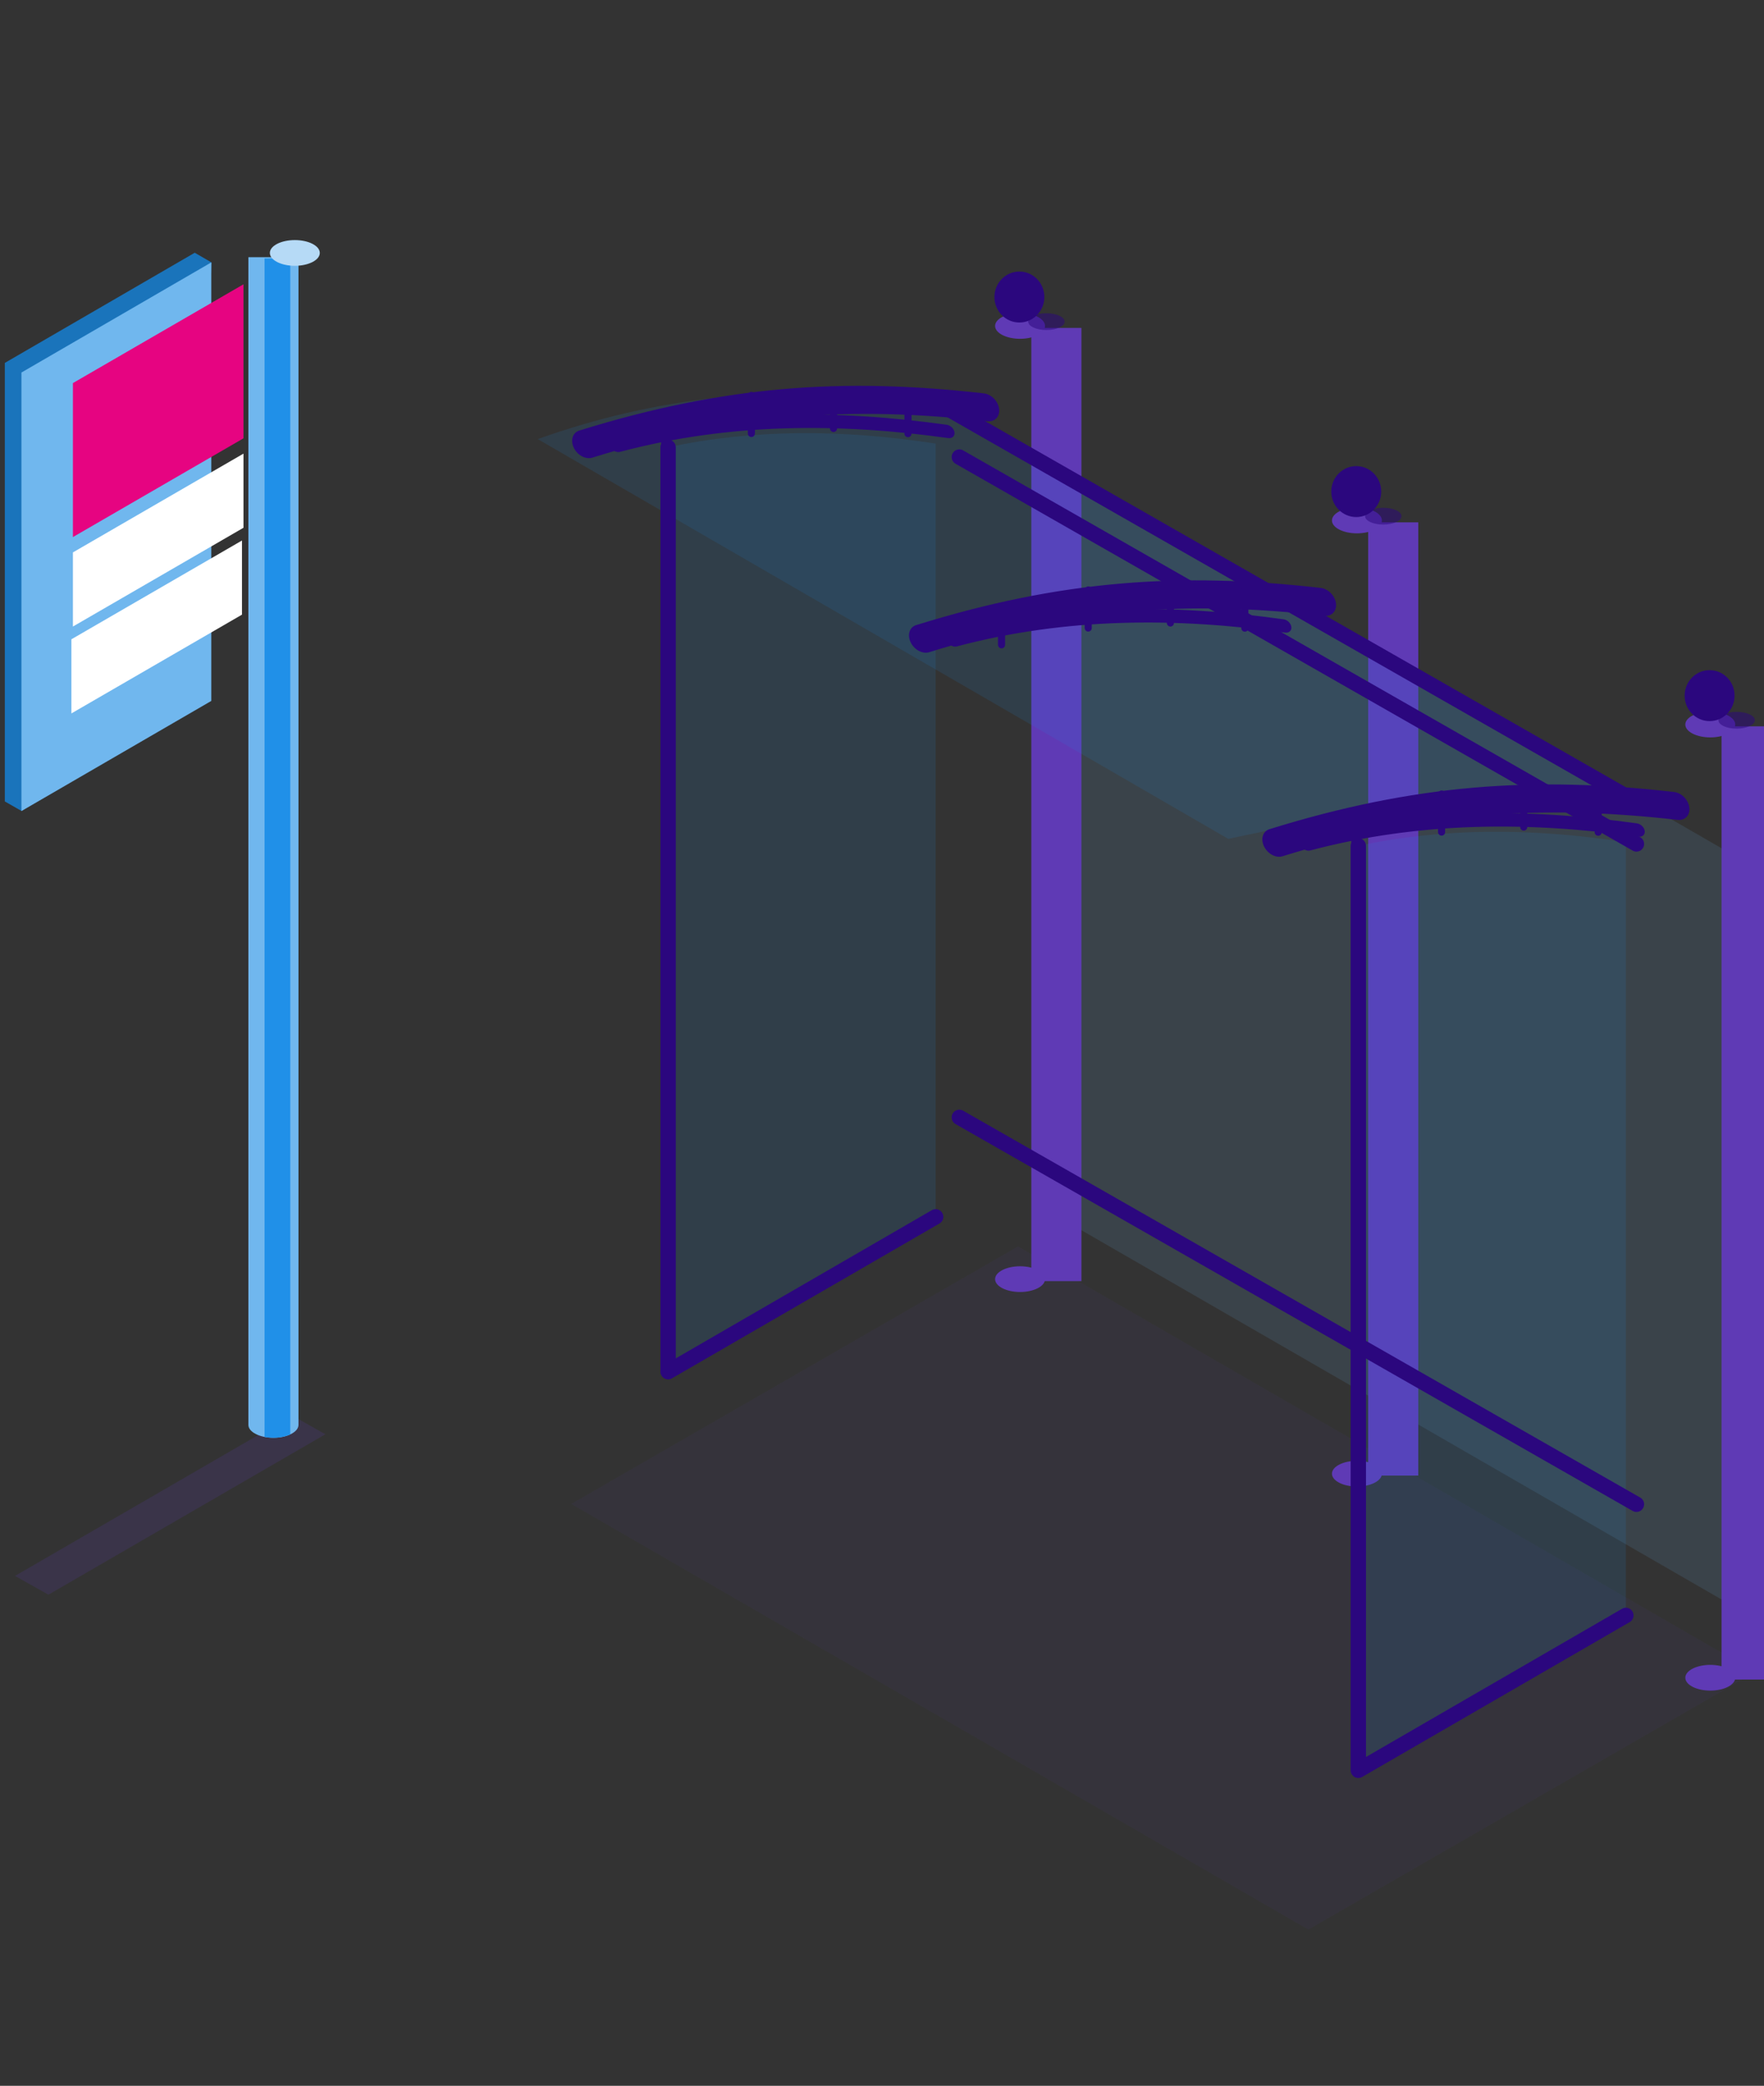 <?xml version="1.0" encoding="UTF-8" standalone="no"?>
<!DOCTYPE svg PUBLIC "-//W3C//DTD SVG 1.1//EN" "http://www.w3.org/Graphics/SVG/1.1/DTD/svg11.dtd">
<svg width="100%" height="100%" viewBox="0 0 746 882" version="1.1" xmlns="http://www.w3.org/2000/svg" xmlns:xlink="http://www.w3.org/1999/xlink" xml:space="preserve" xmlns:serif="http://www.serif.com/" style="fill-rule:evenodd;clip-rule:evenodd;stroke-linecap:round;">
    <rect x="0" y="0" width="746" height="882" fill="#333333" stroke="none"/>
    <g transform="matrix(1,0,0,1,-15785,-602)">
        <g transform="matrix(5.81,0,0,1.307,-12307.9,56.583)">
            <g>
                <g transform="matrix(0.353,0.906,-0.292,0.748,4713.91,-794.948)">
                    <rect x="1169" y="743.828" width="152" height="111.387" style="fill:rgb(95,58,181);fill-opacity:0.071;"/>
                </g>
                <g transform="matrix(0.016,0.04,-0.181,0.466,4972.45,481.866)">
                    <rect x="1169" y="743.828" width="152" height="111.387" style="fill:rgb(95,58,181);fill-opacity:0.176;"/>
                </g>
                <g transform="matrix(0.172,0,0,0.765,2337.64,-17.06)">
                    <path d="M14626.2,676.562L14647.4,676.562L14647.4,1170.4C14647.4,1173.41 14642.6,1175.85 14636.8,1175.85C14631,1175.85 14626.2,1173.41 14626.2,1170.4C14626.2,1170.4 14626.2,676.562 14626.2,676.562Z" style="fill:rgb(112,183,238);"/>
                    <clipPath id="_clip1">
                        <path d="M14626.2,676.562L14647.4,676.562L14647.4,1170.4C14647.4,1173.41 14642.6,1175.85 14636.8,1175.85C14631,1175.85 14626.2,1173.41 14626.2,1170.4C14626.2,1170.4 14626.2,676.562 14626.2,676.562Z"/>
                    </clipPath>
                    <g clip-path="url(#_clip1)">
                        <g transform="matrix(0.173,0,0,14.2,12062.9,-27243.2)">
                            <rect x="14856.3" y="1966.22" width="62.878" height="36.303" style="fill:rgb(32,144,232);"/>
                        </g>
                    </g>
                </g>
                <g transform="matrix(1,0,0,1,82.849,89.656)">
                    <g transform="matrix(0.328,0.841,1.50515e-16,-2.182,4445.48,1359.87)">
                        <rect x="1169" y="743.828" width="152" height="111.387" style="fill:rgb(112,183,238);fill-opacity:0.122;"/>
                    </g>
                    <g transform="matrix(0.037,0,0,0.161,4357.79,406.438)">
                        <ellipse cx="14030.2" cy="2882.03" rx="49.12" ry="25.844" style="fill:rgb(95,58,181);"/>
                    </g>
                    <g transform="matrix(0.037,0,0,0.161,4332.07,340.419)">
                        <ellipse cx="14030.2" cy="2882.03" rx="49.12" ry="25.844" style="fill:rgb(95,58,181);"/>
                    </g>
                    <g transform="matrix(0.037,0,0,0.161,4307.55,277.479)">
                        <ellipse cx="14030.2" cy="2882.03" rx="49.12" ry="25.844" style="fill:rgb(95,58,181);"/>
                    </g>
                    <g transform="matrix(0.037,0,0,0.161,4357.79,98.051)">
                        <ellipse cx="14030.2" cy="2882.03" rx="49.12" ry="25.844" style="fill:rgb(95,58,181);"/>
                    </g>
                    <g transform="matrix(0.037,0,0,0.161,4332.07,32.032)">
                        <ellipse cx="14030.2" cy="2882.03" rx="49.12" ry="25.844" style="fill:rgb(95,58,181);"/>
                    </g>
                    <g transform="matrix(0.037,0,0,0.161,4307.55,-30.907)">
                        <ellipse cx="14030.2" cy="2882.03" rx="49.12" ry="25.844" style="fill:rgb(95,58,181);"/>
                    </g>
                    <g transform="matrix(0.037,0,0,0.319,4357.74,-366.662)">
                        <ellipse cx="14030.2" cy="2882.03" rx="49.12" ry="25.844" style="fill:rgb(43,7,126);"/>
                    </g>
                    <g transform="matrix(0.037,0,0,0.319,4332.02,-432.681)">
                        <ellipse cx="14030.2" cy="2882.03" rx="49.12" ry="25.844" style="fill:rgb(43,7,126);"/>
                    </g>
                    <g transform="matrix(0.037,0,0,0.319,4307.5,-495.62)">
                        <ellipse cx="14030.2" cy="2882.03" rx="49.12" ry="25.844" style="fill:rgb(43,7,126);"/>
                    </g>
                    <g transform="matrix(0.058,0,0,8.495,4016.06,-16140.4)">
                        <rect x="14856.3" y="1966.22" width="62.878" height="36.303" style="fill:rgb(95,58,181);"/>
                    </g>
                    <g transform="matrix(0.058,0,0,8.495,3990.34,-16206.4)">
                        <rect x="14856.3" y="1966.22" width="62.878" height="36.303" style="fill:rgb(95,58,181);"/>
                    </g>
                    <g transform="matrix(0.058,0,0,8.495,3965.82,-16269.3)">
                        <rect x="14856.3" y="1966.22" width="62.878" height="36.303" style="fill:rgb(95,58,181);"/>
                    </g>
                    <g transform="matrix(0.136,0,0,0.606,2783.68,124.167)">
                        <path d="M15203,787.384C15248,777.694 15295.9,777.651 15346.2,785.409L15346.2,1198.22L15203,1280.9L15203,787.384Z" style="fill:rgb(32,144,232);fill-opacity:0.122;"/>
                    </g>
                    <g transform="matrix(0.136,0,0,0.606,2783.68,124.167)">
                        <path d="M15133.4,783.634C15178.4,773.944 15292.3,750.974 15342.6,758.731L14979.7,550.55C14892,539.186 14825.4,548.305 14763.8,570.199L15133.4,783.634Z" style="fill:rgb(32,144,232);fill-opacity:0.122;"/>
                    </g>
                    <g transform="matrix(0.136,0,0,0.606,2733.44,-4.792)">
                        <path d="M15203,787.384C15248,777.694 15295.9,777.651 15346.2,785.409L15346.2,1198.22L15203,1280.9L15203,787.384Z" style="fill:rgb(32,144,232);fill-opacity:0.122;"/>
                    </g>
                    <g transform="matrix(0.172,0.184,0,0.765,2247.51,-2836.84)">
                        <path d="M15103.4,860.274C15164.1,826.828 15213.8,811.459 15272.6,804.017" style="fill:none;stroke:rgb(43,7,126);stroke-width:11.54px;"/>
                    </g>
                    <g transform="matrix(0.172,0.184,0,0.765,2221.79,-2902.86)">
                        <path d="M15103.4,860.274C15164.1,826.828 15213.8,811.459 15272.6,804.017" style="fill:none;stroke:rgb(43,7,126);stroke-width:11.54px;"/>
                    </g>
                    <g transform="matrix(0.172,0.184,0,0.765,2197.27,-2965.8)">
                        <path d="M15103.4,860.274C15164.1,826.828 15213.8,811.459 15272.6,804.017" style="fill:none;stroke:rgb(43,7,126);stroke-width:11.54px;"/>
                    </g>
                    <g transform="matrix(0.145,0.155,0,0.592,2657.5,-2246.89)">
                        <path d="M15103.7,855.585C15159.4,824.928 15214.9,810.54 15269.8,804.489" style="fill:none;stroke:rgb(43,7,126);stroke-width:7.12px;"/>
                    </g>
                    <g transform="matrix(0.145,0.155,0,0.592,2631.78,-2312.91)">
                        <path d="M15103.7,855.585C15159.4,824.928 15214.9,810.54 15269.8,804.489" style="fill:none;stroke:rgb(43,7,126);stroke-width:7.12px;"/>
                    </g>
                    <g transform="matrix(0.145,0.155,0,0.592,2607.26,-2375.85)">
                        <path d="M15103.7,855.585C15159.4,824.928 15214.9,810.54 15269.8,804.489" style="fill:none;stroke:rgb(43,7,126);stroke-width:7.12px;"/>
                    </g>
                    <g transform="matrix(0.027,0,0,0.105,4500.01,258.055)">
                        <ellipse cx="14030.2" cy="2882.03" rx="49.12" ry="25.844" style="fill:rgb(43,7,126);fill-opacity:0.518;"/>
                    </g>
                    <g transform="matrix(0.027,0,0,0.105,4474.29,192.036)">
                        <ellipse cx="14030.2" cy="2882.03" rx="49.12" ry="25.844" style="fill:rgb(43,7,126);fill-opacity:0.518;"/>
                    </g>
                    <g transform="matrix(0.027,0,0,0.105,4449.77,129.096)">
                        <ellipse cx="14030.2" cy="2882.03" rx="49.12" ry="25.844" style="fill:rgb(43,7,126);fill-opacity:0.518;"/>
                    </g>
                    <g transform="matrix(0.172,0,0,0.765,2247.32,-68.63)">
                        <path d="M15137.9,877.008L15137.9,861.704" style="fill:none;stroke:rgb(43,7,126);stroke-width:3px;"/>
                    </g>
                    <g transform="matrix(0.172,0,0,0.765,2221.6,-134.649)">
                        <path d="M15137.9,877.008L15137.9,861.704" style="fill:none;stroke:rgb(43,7,126);stroke-width:3px;"/>
                    </g>
                    <g transform="matrix(0.172,0,0,0.765,2197.08,-197.588)">
                        <path d="M15137.9,877.008L15137.9,861.704" style="fill:none;stroke:rgb(43,7,126);stroke-width:3px;"/>
                    </g>
                    <g transform="matrix(0.172,0,0,0.765,2253.63,-74.661)">
                        <path d="M15137.9,877.796L15137.9,861.704" style="fill:none;stroke:rgb(43,7,126);stroke-width:3px;"/>
                    </g>
                    <g transform="matrix(0.172,0,0,0.765,2227.91,-140.68)">
                        <path d="M15137.9,877.796L15137.9,861.704" style="fill:none;stroke:rgb(43,7,126);stroke-width:3px;"/>
                    </g>
                    <g transform="matrix(0.172,0,0,0.765,2203.39,-203.619)">
                        <path d="M15137.9,877.796L15137.9,861.704" style="fill:none;stroke:rgb(43,7,126);stroke-width:3px;"/>
                    </g>
                    <g transform="matrix(0.172,0,0,0.765,2259.61,-76.223)">
                        <path d="M15137.9,877.712L15137.9,861.704" style="fill:none;stroke:rgb(43,7,126);stroke-width:3px;"/>
                    </g>
                    <g transform="matrix(0.172,0,0,0.765,2233.89,-142.242)">
                        <path d="M15137.9,877.712L15137.9,861.704" style="fill:none;stroke:rgb(43,7,126);stroke-width:3px;"/>
                    </g>
                    <g transform="matrix(0.172,0,0,0.765,2209.37,-205.181)">
                        <path d="M15137.9,877.712L15137.9,861.704" style="fill:none;stroke:rgb(43,7,126);stroke-width:3px;"/>
                    </g>
                    <g transform="matrix(0.172,0,0,0.765,2265.03,-74.772)">
                        <path d="M15137.9,877.998L15137.9,861.704" style="fill:none;stroke:rgb(43,7,126);stroke-width:3px;"/>
                    </g>
                    <g transform="matrix(0.172,0,0,0.765,2239.31,-140.79)">
                        <path d="M15137.9,877.998L15137.9,861.704" style="fill:none;stroke:rgb(43,7,126);stroke-width:3px;"/>
                    </g>
                    <g transform="matrix(0.172,0,0,0.765,2214.79,-203.73)">
                        <path d="M15137.9,877.998L15137.9,861.704" style="fill:none;stroke:rgb(43,7,126);stroke-width:3px;"/>
                    </g>
                    <g transform="matrix(0.136,0,0,0.606,2783.68,124.167)">
                        <path d="M15346.2,1198.22L15203,1280.9L15203,787.384" style="fill:none;stroke:rgb(43,7,126);stroke-width:8.21px;stroke-linejoin:round;"/>
                    </g>
                    <g transform="matrix(0.136,0,0,0.606,2783.68,124.167)">
                        <path d="M15343.7,759.366L14981.3,552.822" style="fill:none;stroke:rgb(43,7,126);stroke-width:8.21px;stroke-linejoin:round;"/>
                    </g>
                    <g transform="matrix(0.136,0,0,0.606,2784.79,140.511)">
                        <path d="M15343.7,759.366L14981.3,552.822" style="fill:none;stroke:rgb(43,7,126);stroke-width:8.21px;stroke-linejoin:round;"/>
                    </g>
                    <g transform="matrix(0.136,0,0,0.606,2784.79,354.143)">
                        <path d="M15343.7,759.366L14981.3,552.822" style="fill:none;stroke:rgb(43,7,126);stroke-width:8.21px;stroke-linejoin:round;"/>
                    </g>
                    <g transform="matrix(0.136,0,0,0.606,2733.44,-4.792)">
                        <path d="M15346.2,1198.22L15203,1280.9L15203,787.384" style="fill:none;stroke:rgb(43,7,126);stroke-width:8.21px;stroke-linejoin:round;"/>
                    </g>
                </g>
                <g transform="matrix(1,0,0,1,90.128,28.742)">
                    <g transform="matrix(0.128,-0.33,0,0.84,2868.19,4787.49)">
                        <path d="M14774.4,664.758L14666.4,664.758L14666.4,833.658L14675.9,841.059L14774.4,833.658L14783.9,672.209L14774.4,664.758Z" style="fill:rgb(26,116,187);"/>
                    </g>
                    <g transform="matrix(0.128,-0.33,0,0.84,2869.4,4790.6)">
                        <rect x="14666.4" y="664.758" width="107.965" height="168.9" style="fill:rgb(112,183,238);"/>
                    </g>
                    <g transform="matrix(0.115,-0.296,0,0.295,3063.81,4657.65)">
                        <rect x="14666.4" y="664.758" width="107.965" height="168.9" style="fill:rgb(230,4,129);"/>
                    </g>
                    <g transform="matrix(0.115,-0.296,0,0.142,3063.81,4814.14)">
                        <rect x="14666.4" y="664.758" width="107.965" height="168.9" style="fill:white;"/>
                    </g>
                    <g transform="matrix(0.115,-0.296,0,0.142,3063.7,4842.25)">
                        <rect x="14666.4" y="664.758" width="107.965" height="168.9" style="fill:white;"/>
                    </g>
                </g>
                <g transform="matrix(0.037,0,0,0.161,4337.61,35.132)">
                    <ellipse cx="14030.2" cy="2882.03" rx="49.12" ry="25.844" style="fill:rgb(182,218,246);"/>
                </g>
            </g>
        </g>
    </g>
</svg>
